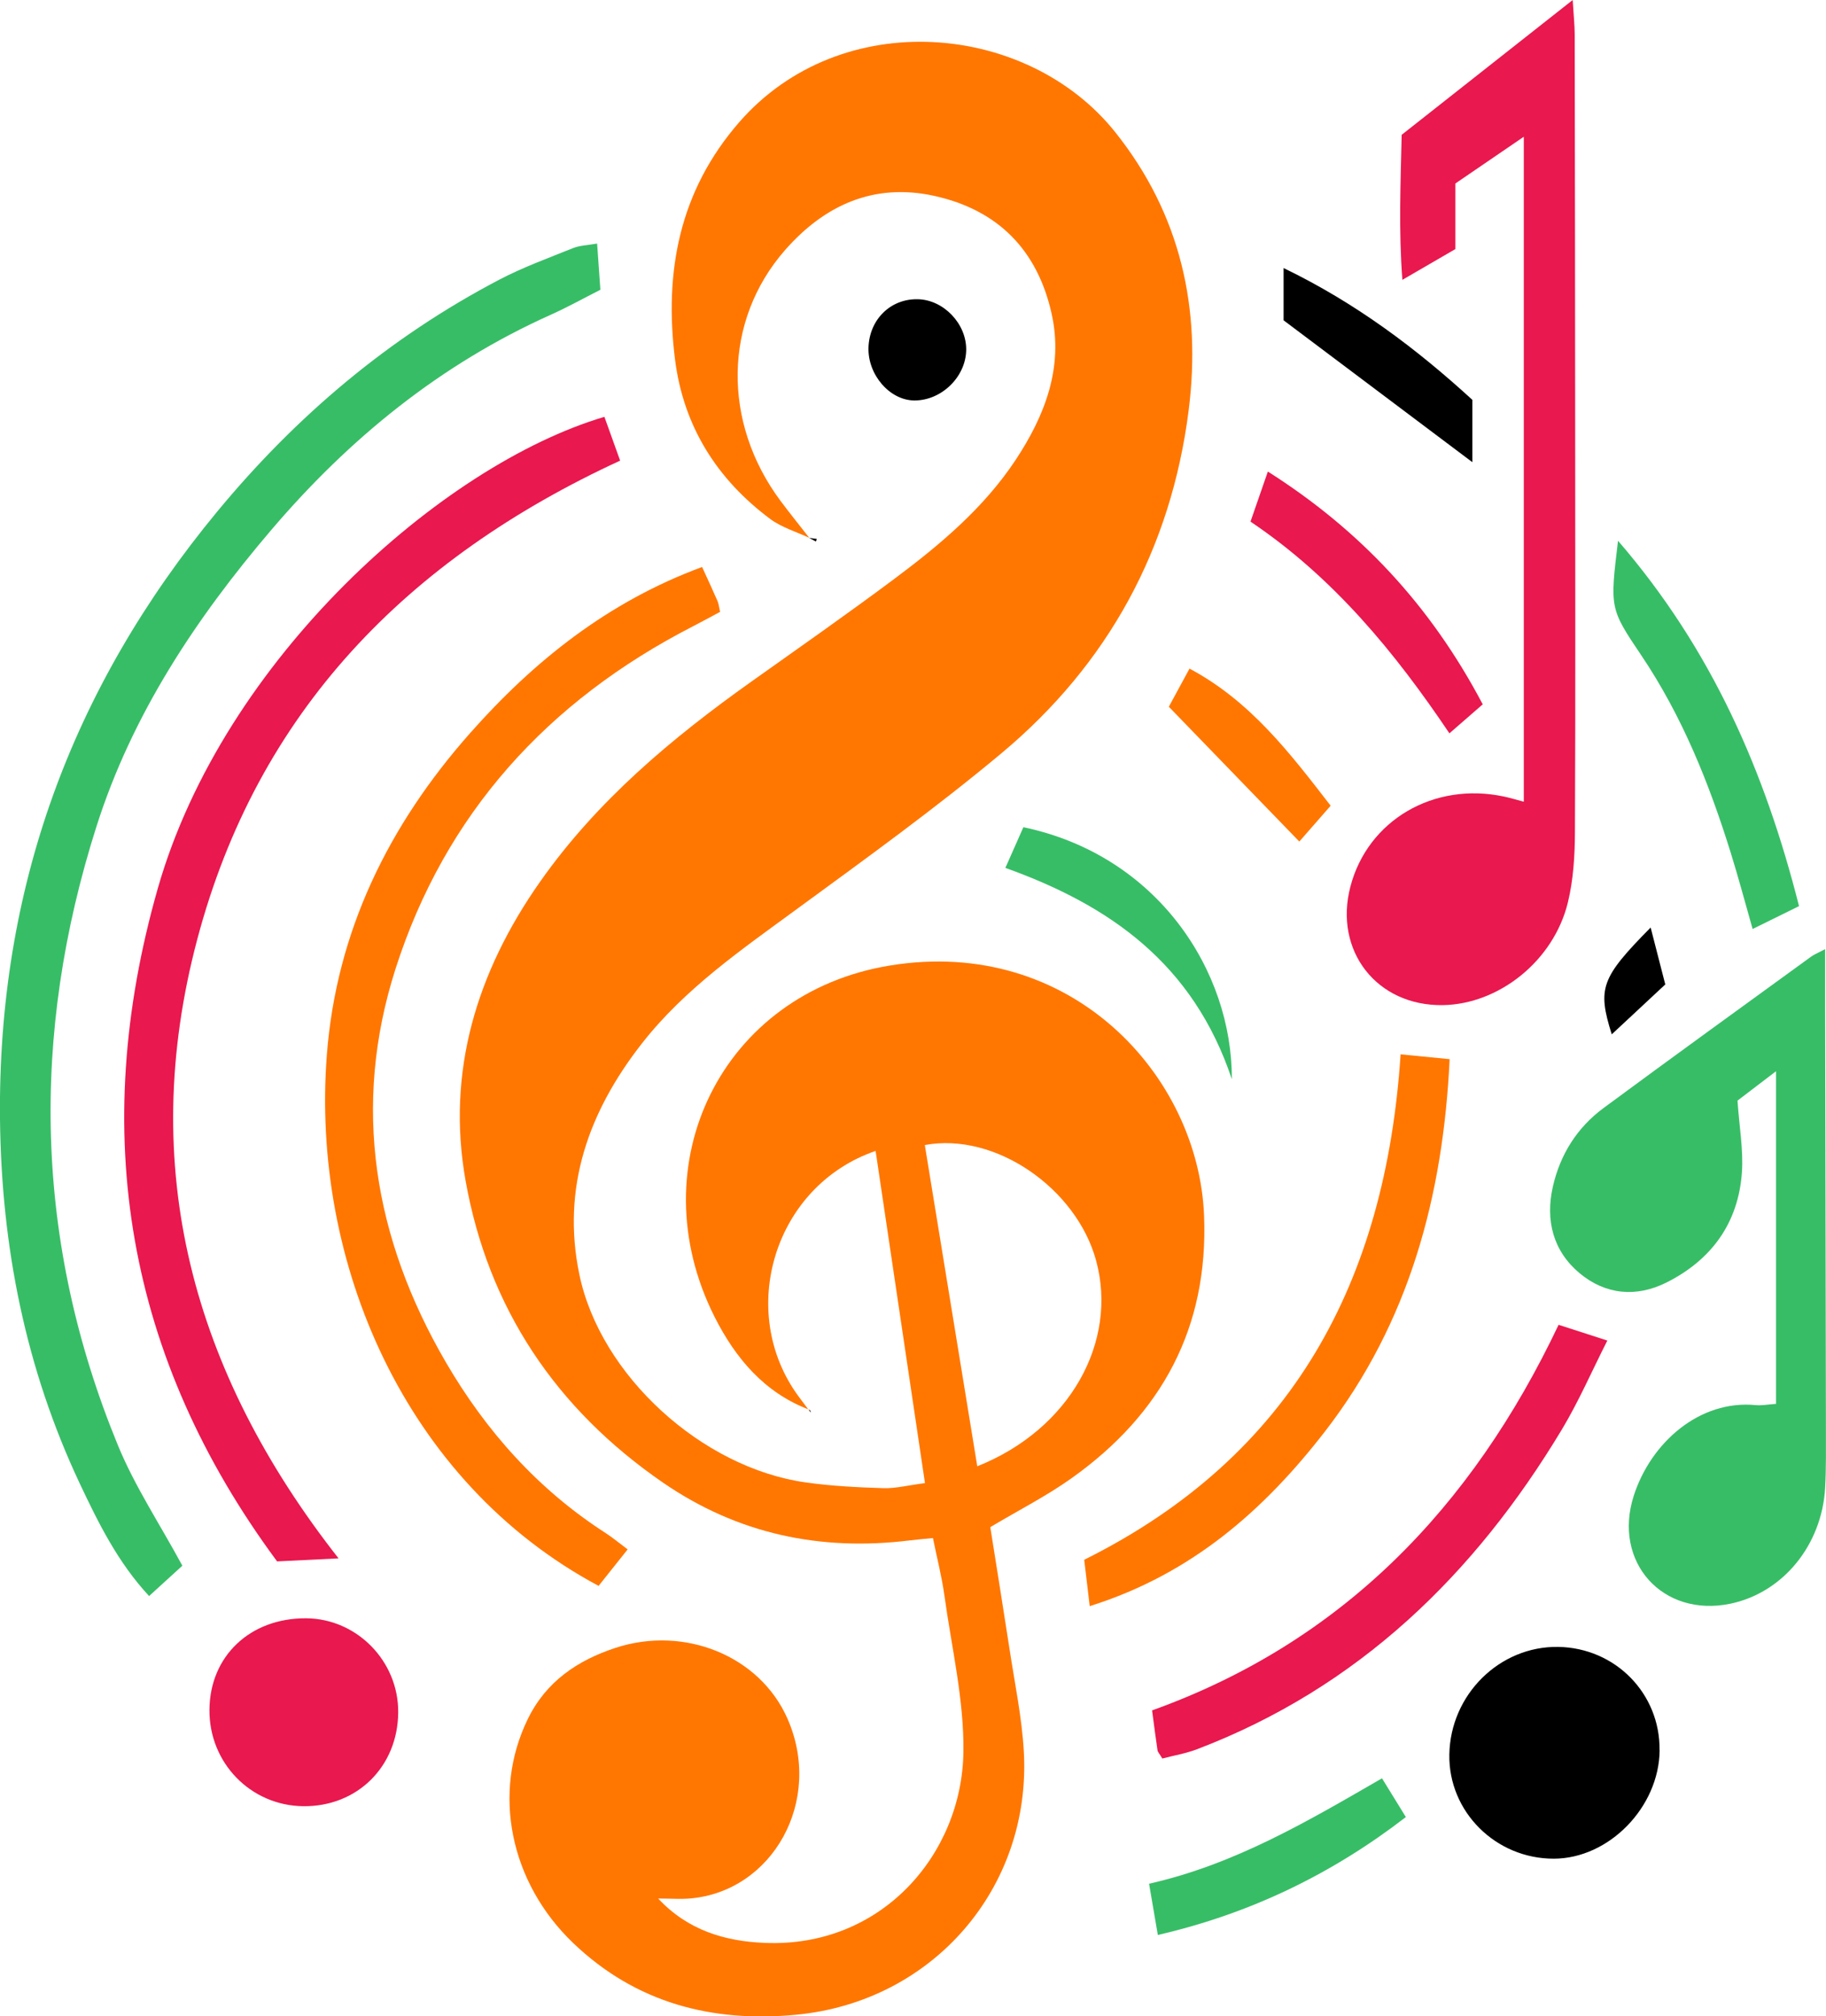 <svg xmlns="http://www.w3.org/2000/svg" id="Layer_2" data-name="Layer 2" width="235.65" height="260.11" viewBox="0 0 235.65 260.11"><defs><style>      .cls-1 {        fill: #e9184e;      }      .cls-2 {        fill: #ff7701;      }      .cls-3 {        fill: #38bd67;      }    </style></defs><g id="Layer_1-2" data-name="Layer 1"><g><path class="cls-2" d="m104.45,69.39c-1.7-.8-3.58-1.35-5.05-2.44-6.91-5.15-11.21-12-12.29-20.6-1.41-11.28.54-21.69,8.29-30.59,13.15-15.07,37.2-12.92,48.54,1.31,8.44,10.59,11.12,22.75,9.46,35.86-2.26,17.82-10.38,32.74-24.16,44.24-8.47,7.07-17.44,13.54-26.35,20.06-7.16,5.25-14.49,10.28-20.03,17.35-6.88,8.78-10.43,18.6-8.09,29.84,2.71,13.01,15.82,24.95,29.26,26.82,3.3.46,6.64.63,9.97.73,1.61.05,3.24-.38,5.37-.65-2.15-14.48-4.26-28.62-6.37-42.85-13.12,4.5-17.99,20.74-9.94,31.67.45.61.91,1.22,1.37,1.83l.09-.09c-5.88-2.19-9.63-6.71-12.31-12.02-9.89-19.65.94-41.77,22.64-45.31,23.34-3.81,39.83,14.16,40.54,32.28.57,14.47-5.48,25.58-17.06,33.83-3.22,2.3-6.79,4.11-10.53,6.34.8,5.06,1.66,10.35,2.47,15.64.67,4.44,1.61,8.87,1.86,13.34.97,17.58-11.76,32.25-29.39,33.92-10.85,1.03-20.67-1.51-28.75-9.23-8.21-7.85-10.51-19.42-5.88-28.91,2.37-4.86,6.43-7.58,11.33-9.19,8.89-2.91,18.61,1.03,22.18,9.12,4.68,10.6-1.9,22.28-12.54,23.21-1.25.11-2.51.01-4.14.01,3.83,4.1,8.62,5.51,13.72,5.72,15.1.65,25.47-11.42,25.67-24.59.1-6.72-1.52-13.48-2.45-20.21-.33-2.4-.94-4.76-1.48-7.42-1.04.1-2.01.18-2.98.3-11.54,1.42-22.22-.82-31.87-7.46-13.8-9.5-22.53-22.5-25.46-38.91-2.52-14.09,1.45-27,9.61-38.6,7.34-10.44,16.98-18.51,27.3-25.84,6.18-4.39,12.39-8.73,18.46-13.26,5.88-4.39,11.51-9.12,15.61-15.31,3.78-5.72,6.21-11.95,4.63-18.93-1.83-8.12-6.88-13.31-15.12-15.13-7.86-1.73-14.21,1.24-19.25,6.97-8.02,9.14-8.13,22.26-.61,32.36,1.21,1.62,2.48,3.19,3.72,4.78,0,0,0,0,0,0Zm21.67,119.76c11.99-4.77,18.17-16.09,15.34-26.52-2.53-9.33-13.02-16.62-22.11-14.92,2.24,13.71,4.48,27.43,6.77,41.44Z"></path><path class="cls-3" d="m235.54,122.42c0,2.84,0,5.14,0,7.44.03,18.11.07,36.23.1,54.34,0,2.57.04,5.14-.1,7.71-.42,7.44-5.47,13.56-12.24,14.97-8.76,1.81-15.2-5.4-12.46-13.93,2.21-6.87,8.5-12.4,15.75-11.69.74.07,1.5-.08,2.61-.16v-42.91c-1.92,1.46-3.57,2.73-4.97,3.79.23,3.4.77,6.35.57,9.25-.46,6.54-3.93,11.3-9.73,14.21-3.88,1.95-7.87,1.59-11.21-1.19-3.44-2.87-4.44-6.84-3.46-11.17.94-4.14,3.12-7.62,6.55-10.15,8.88-6.56,17.83-13.02,26.76-19.51.39-.29.86-.47,1.83-.98Z"></path><path class="cls-1" d="m187.82,32.13c-2.23,1.3-4.19,2.43-6.84,3.97-.49-6.52-.23-12.32-.09-18.71,7.02-5.53,14.23-11.21,22.07-17.39.12,1.99.25,3.19.26,4.38.03,16.83.05,33.67.06,50.5,0,17.47.05,34.95-.03,52.42-.01,3.06-.2,6.2-.92,9.15-1.84,7.5-8.89,13.1-16.13,13.21-8.52.13-14.09-7-11.93-15.28,2.23-8.55,10.73-13.55,19.8-11.63.73.15,1.44.37,2.58.67V17.64c-2.95,2.01-5.82,3.98-8.83,6.03v8.46Z"></path><path class="cls-3" d="m23.54,201.97c-1.23,1.12-2.72,2.48-4.3,3.92-4.04-4.35-6.54-9.42-8.95-14.52C3.29,176.5.18,160.82,0,144.38c-.31-29.66,9.21-55.63,28.05-78.41,10.21-12.34,22.18-22.45,36.36-29.88,3.05-1.6,6.32-2.79,9.53-4.08.89-.36,1.91-.37,3.12-.59.15,2.11.28,3.88.42,5.96-2.15,1.09-4.25,2.26-6.44,3.24-14.22,6.38-25.97,15.95-36.02,27.73-9.74,11.42-17.97,23.81-22.56,38.23-8.57,26.91-8.03,53.64,2.76,79.87,2.18,5.3,5.41,10.16,8.31,15.52Z"></path><path class="cls-1" d="m43.69,201.03c-2.98.15-5.15.25-7.93.39-19.46-26.28-24.38-55.33-15.4-86.8,8.45-29.62,36.71-54.65,57.64-60.85.67,1.86,1.34,3.74,2.03,5.65-27.49,12.68-46.79,32.38-54.58,61.78-7.78,29.36-.66,55.76,18.25,79.84Z"></path><path class="cls-2" d="m90.61,73.15c.84,1.83,1.43,3.1,1.99,4.39.15.34.18.74.33,1.39-1.16.62-2.35,1.27-3.55,1.89-18.69,9.6-31.93,24.15-38.34,44.17-5.67,17.72-2.8,34.79,6.51,50.76,5.18,8.88,11.9,16.41,20.62,22.02.85.55,1.64,1.21,2.83,2.1-1.31,1.64-2.53,3.18-3.75,4.71-25.09-13.42-37.13-41.84-35.07-68.5,1.23-15.97,8-29.66,18.47-41.49,8.22-9.29,17.78-16.95,29.96-21.45Z"></path><path d="m214.18,225.78c-.07,7.35-6.55,13.98-13.66,13.99-7.5.01-13.6-6.06-13.48-13.43.13-7.73,6.48-14.01,14.05-13.89,7.37.12,13.16,6.01,13.08,13.32Z"></path><path class="cls-2" d="m180.75,136.01c2.36.23,4.13.4,6.33.62-.84,17.62-5.2,33.93-16.06,47.99-7.84,10.14-17.23,18.45-30.39,22.57-.28-2.38-.5-4.2-.71-5.98,26.97-13.42,38.9-36.02,40.83-65.19Z"></path><path class="cls-1" d="m201.14,170.9c2.16.7,3.96,1.28,6.29,2.03-2.03,4.01-3.7,7.86-5.84,11.43-11.28,18.76-26.29,33.34-47.08,41.28-1.49.57-3.09.83-4.51,1.21-.37-.63-.59-.83-.62-1.06-.23-1.52-.42-3.05-.7-5.15,24.45-8.78,41.23-26.08,52.46-49.74Z"></path><path class="cls-1" d="m27.03,220.58c.04-6.93,5.23-11.86,12.46-11.82,6.56.03,11.95,5.53,11.9,12.14-.05,7.01-5.31,12.19-12.28,12.1-6.77-.09-12.12-5.58-12.08-12.41Z"></path><path class="cls-3" d="m208.81,69.76c12.19,14.1,18.99,29.9,23.36,47.13-2.02.99-3.81,1.88-5.99,2.95-1.01-3.54-1.85-6.71-2.83-9.85-2.79-8.97-6.27-17.63-11.55-25.47-4.08-6.05-4.03-6.08-2.99-14.76Z"></path><path class="cls-1" d="m191.35,90.86c-1.54,1.34-2.79,2.42-4.3,3.74-7.01-10.41-14.94-20.1-25.67-27.31.74-2.14,1.4-4.04,2.24-6.46,11.9,7.55,20.99,17.25,27.73,30.03Z"></path><path class="cls-3" d="m148.29,243c11.08-2.5,20.43-8.04,30.06-13.6.92,1.5,1.9,3.08,3.08,5-9.45,7.28-19.96,12.43-32.01,15.21-.38-2.25-.7-4.09-1.13-6.61Z"></path><path d="m165.65,41.32v-6.74c9.37,4.52,17.2,10.45,24.36,17v8.04c-7.97-5.99-15.91-11.95-24.36-18.3Z"></path><path class="cls-3" d="m129.74,111.97c.82-1.86,1.58-3.58,2.33-5.26,17.32,3.63,26.96,18.56,26.9,32.5-4.98-14.87-15.69-22.4-29.22-27.25Z"></path><path class="cls-2" d="m171.73,103.93c-1.57,1.8-2.82,3.23-4.05,4.63-5.51-5.69-11.05-11.42-16.84-17.39.71-1.32,1.61-2.97,2.67-4.92,7.89,4.21,12.97,10.91,18.21,17.68Z"></path><path d="m117.96,51.66c-3.15-.04-5.98-3.32-5.88-6.81.11-3.64,2.85-6.33,6.37-6.25,3.32.07,6.28,3.16,6.24,6.53-.04,3.5-3.21,6.57-6.73,6.53Z"></path><path d="m214.9,127c-2.35,2.19-4.58,4.27-6.9,6.43-1.87-5.96-1.39-7.28,5.02-13.78.62,2.42,1.2,4.66,1.89,7.35Z"></path><path d="m104.45,69.39l.96.13-.12.34c-.28-.15-.56-.31-.84-.46,0,0,0,0,0,0Z"></path><path d="m104.44,181.97c.1.12.2.24.22.26-.02-.04-.07-.2-.13-.35,0,0-.09.09-.09.09Z"></path></g></g></svg>